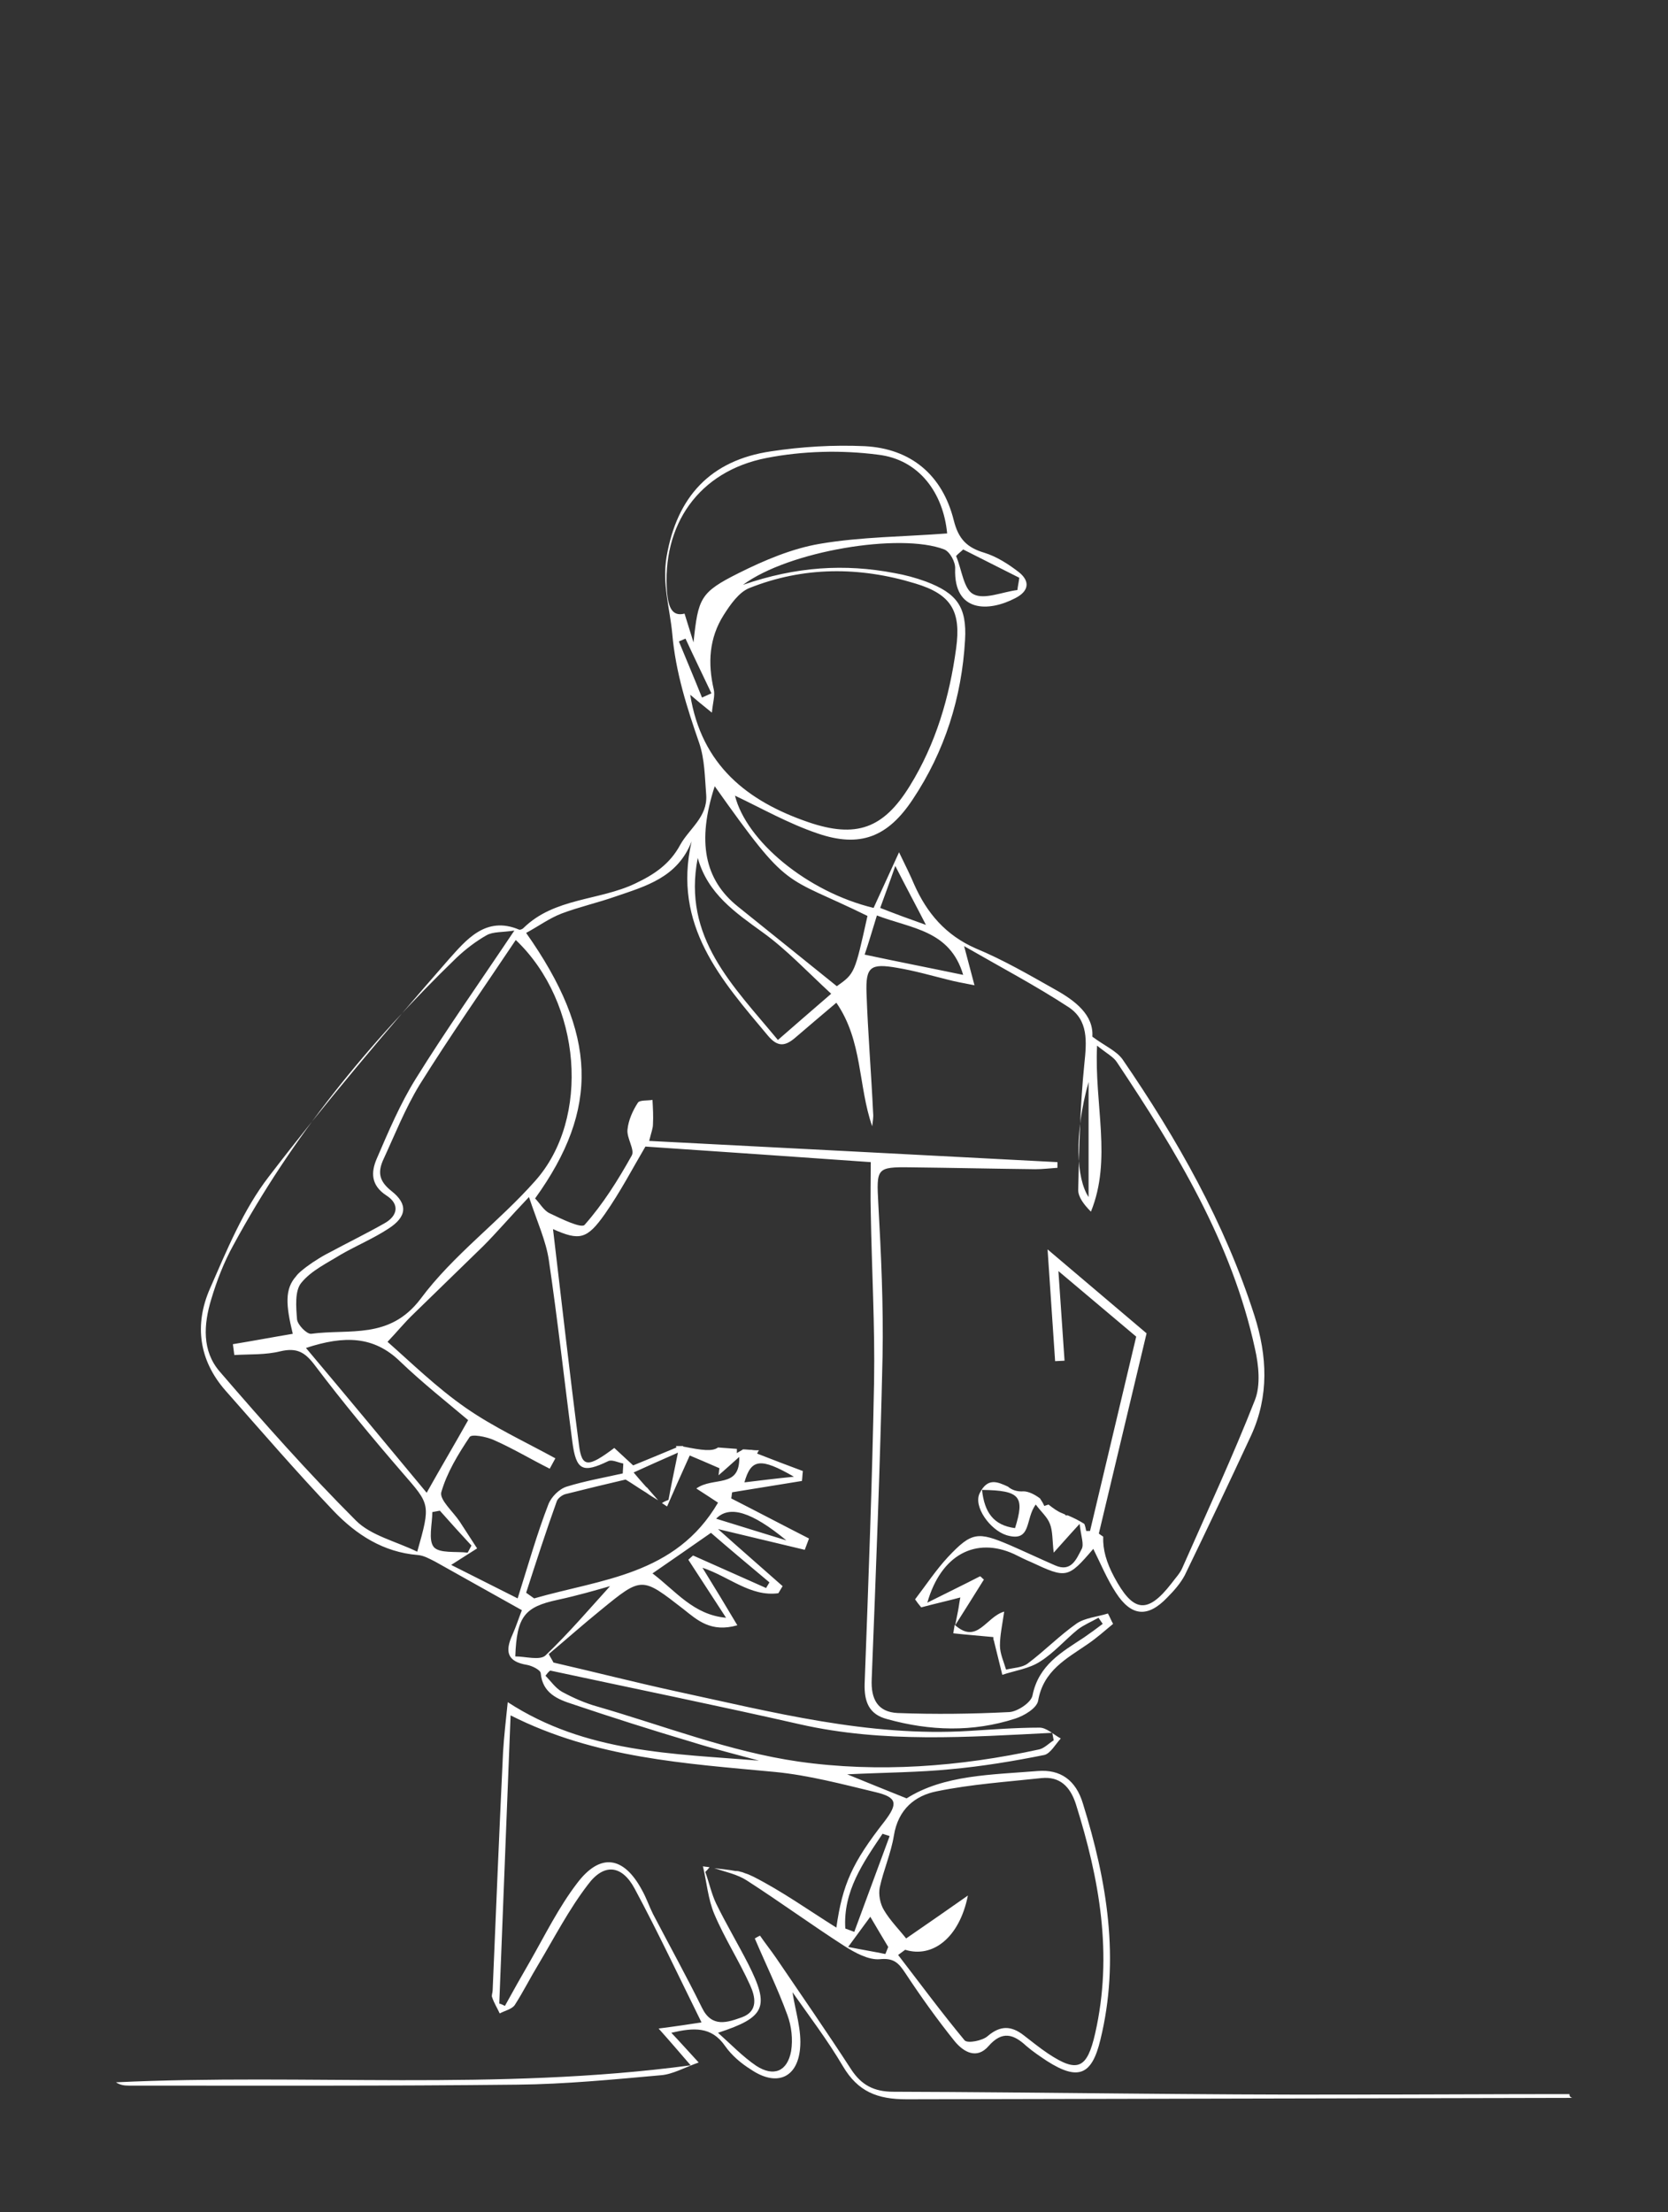 <?xml version="1.0" encoding="utf-8"?>
<!-- Generator: Adobe Illustrator 19.2.1, SVG Export Plug-In . SVG Version: 6.00 Build 0)  -->
<svg version="1.1" id="Calque_1" xmlns="http://www.w3.org/2000/svg" xmlns:xlink="http://www.w3.org/1999/xlink" x="0px" y="0px"
	 viewBox="0 0 353.8 469" style="enable-background:new 0 0 353.8 469;" xml:space="preserve">
<rect x="0" y="0" width="353.8" height="469" fill="#333333" stroke="none"/>
<style type="text/css">
	.st0{fill:#FFFFFF;}
</style>
<g>
	<g>
		<path class="st0" d="M332.9,444c-15.5,0-31,0.1-46.4,0.1c-32.3,0.1-64.7-0.5-97-0.6c-4.1,0-6.8-1.4-9-4.8
			c-5.2-8-10.6-15.8-15.9-23.6c-1.1-1.6-2.3-3.1-3.4-4.7c-0.4,0.2-0.8,0.4-1.1,0.6c2.3,5.4,4.9,10.7,6.9,16.2
			c0.9,2.4,1.2,5.2,0.8,7.7c-0.8,4.3-3.7,5.5-7.4,3.1c-2.8-1.9-5.2-4.4-8.1-7c10.1-3.3,11-5.5,6.4-14.6c-2.2-4.3-4.7-8.5-6.8-12.8
			c-1-2.1-1.5-4.5-2.3-6.7c0.3-0.3,0.6-0.6,0.9-1c-0.5-0.1-1-0.1-1.4-0.2c0.8,3.4,1.1,7,2.4,10.1c2.2,5.2,5.3,10,7.6,15.1
			c1.1,2.4,1.8,5.5-1.7,6.8c-3.1,1.1-6.4,2.3-8.5-2c-3.3-6.7-6.9-13.2-10.4-19.9c-0.8-1.6-1.4-3.4-2.3-5c-3.9-7.3-8.9-8-13.8-1.5
			c-3.9,5.1-6.8,11-10,16.6c-1.8,3.1-3.6,6.3-5.3,9.4c-0.4-0.2-0.8-0.4-1.2-0.5c0.8-20.3,1.6-40.6,2.4-61.1
			c18,9.1,37.1,10.2,56.1,12c7.2,0.7,14.3,2.6,21.4,4.3c4.5,1.1,4.7,2.4,1.8,6.2c-6.8,8.7-8.9,13.3-10.2,22.5
			c-5.9-3.7-11.5-7.7-17.6-10.8c-0.4-0.2-0.7-0.3-1.1-0.5c-0.1,0-0.2-0.1-0.3-0.1c-0.3-0.1-0.6-0.2-0.8-0.3c-0.1,0-0.2-0.1-0.4-0.1
			c-0.3-0.1-0.6-0.2-1-0.2c-0.1,0-0.2,0-0.2,0c-1.5-0.3-3-0.4-4.5-0.6c2.4,0.8,4.9,1.3,6.9,2.6c7,4.5,13.7,9.4,20.7,13.9
			c2.2,1.4,5.1,3,7.5,2.8c3-0.3,4,0.8,5.4,2.9c3.3,5,6.8,9.9,10.5,14.5c1.9,2.3,4.7,3.9,7.2,1c2.9-3.3,5.3-2.5,8,0
			c1.4,1.2,2.9,2.2,4.4,3.2c6.6,4.2,9.5,3,11.3-4.5c4.2-17.1,1.4-33.7-3.7-50.1c-1.5-5-4.8-7.3-9.6-6.9c-9.8,0.8-19.9,0.8-27.8,5.8
			c-4.3-1.7-7.9-3.2-12.6-5.1c8.2-0.4,15.2-0.4,22.1-1.1c6.6-0.6,13.2-1.7,19.7-3c1.3-0.3,2.4-2.3,3.5-3.5c-1.5-0.8-3-2.3-4.5-2.3
			c-5,0-10,0.4-15,0.7c-21.3,1.3-41.7-4-62.1-8.4c-8.7-1.9-17.3-4.1-26-6.1c-0.3-0.6-0.7-1.2-1-1.8c3.7-3.1,7.3-6.3,11-9.3
			c8.8-7.2,8.7-7.1,17.6-0.2c2.9,2.3,5.8,5,11.4,3.4c-2.5-4.2-4.8-8-7.4-12.2c5.7,1.9,10.2,6.2,16.1,5.4c0.3-0.5,0.6-1,0.9-1.5
			c-4.4-3.9-8.8-7.7-13.7-12.1c6.7,1.6,12.6,3,18.4,4.4c0.3-0.8,0.6-1.6,0.9-2.4c-5.5-2.8-11-5.7-16.5-8.5c0.1-0.4,0.1-0.9,0.2-1.3
			l14.8-2.4c0.1-0.7,0.1-1.4,0.2-2.1c-3.2-1.2-6.4-2.4-9.7-3.7c0.1-0.2,0.2-0.5,0.4-0.7c-0.5,0-1.1,0-1.6-0.1
			c-0.6,0-1.2-0.1-1.8-0.1c-0.4,0.3-0.9,0.5-1.3,0.8c0-0.3,0-0.6,0-0.9c-1.3-0.1-2.6-0.2-4-0.3c-1.2,0.9-3.4,0.6-7.4-0.2
			c0,0,0-0.1,0-0.1c-0.5,0-1,0-1.5,0c0,0,0,0,0,0c0,0.1,0,0.2,0.1,0.3c-3.4,1.4-6.2,2.6-9.2,3.8c-1.4-1.3-2.7-2.5-4-3.7
			c-5.6,4.2-6.9,4.2-7.5-0.7c-2-15.3-3.7-30.6-5.5-45.7c5.6,2.5,7.2,2.2,11-3.2c3.3-4.7,6-9.9,8.6-14.3c16.3,1.1,32.2,2.2,47.8,3.3
			c0,3.8-0.1,7.2,0,10.7c0.2,12,0.9,24,0.7,35.9c-0.4,21.3-1.2,42.6-2,64c-0.1,3.8,0.9,6.5,4.8,7.5c9,2.5,18.1,2.8,27.1-0.1
			c1.9-0.6,4.6-2.2,4.9-3.8c1.1-6.4,6-8.9,10.5-12c1.9-1.3,3.6-2.8,5.4-4.3c-0.4-0.7-0.7-1.5-1.1-2.2c-2.2,0.7-4.8,0.9-6.6,2.1
			c-3.7,2.6-6.8,5.8-10.4,8.5c-1.2,0.9-3,0.9-4.6,1.3c-0.5-1.7-1.3-3.4-1.3-5.1c0-2.2,0.5-4.4,0.9-7.2c-3.9,1.1-5.7,7.1-10.5,2.8
			c-0.1,0.6-0.2,1.2-0.3,1.8c2.7,0.3,5.4,0.5,8.5,0.8c0-0.2,0-0.3,0,0c0,0,0,0,0,0c0,0.1,0,0.2,0,0.3c0,0,0,0,0,0
			c0,0.1,0,0.3,0.1,0.4c0.6,2.4,1.2,4.9,1.8,7.3c2.7-0.9,5.7-1.3,8-2.8c2.9-1.8,5.3-4.6,8-6.8c1.3-1,3-1.7,4.4-2.5
			c0.3,0.4,0.6,0.9,0.9,1.3c-1.3,1-2.7,2-4,2.9c-4.7,3.1-9.6,5.8-10.9,12.3c-0.3,1.5-3.2,3.4-4.9,3.5c-7.9,0.4-15.8,0.5-23.7,0.2
			c-4.2-0.2-5.7-2.9-5.5-7.2c0.9-22.8,1.8-45.6,2.3-68.4c0.2-10.8-0.3-21.6-0.9-32.4c-0.4-7.5-0.4-7.8,6.8-7.7
			c8.8,0.1,17.7,0.3,26.5,0.4c1.6,0,3.1-0.2,4.7-0.3c0-0.4,0-0.8,0-1.2c-28.7-1.5-57.4-3-86.6-4.5c0.5-2,0.8-2.7,0.8-3.5
			c0.1-1.7,0-3.4-0.1-5.2c-1.1,0.2-2.7,0-3.1,0.6c-1.1,1.7-2,3.7-2.2,5.7c-0.2,1.8,1.6,4.3,0.9,5.5c-2.9,5.2-6.1,10.3-10,14.7
			c-0.7,0.8-5-1.3-7.5-2.5c-1.2-0.6-2-2.1-3-3.1c13.7-19,13.2-34.9-1.9-56.3c2.6-1.4,4.9-3.1,7.5-4.1c3.7-1.4,7.7-2.3,11.4-3.6
			c6.4-2.2,13.2-4,16.2-11.7c-4.1,17.8,6.3,29.4,16.2,41.2c2.1,2.5,3.7,2.2,5.8,0.4c2.8-2.4,5.5-4.7,8.7-7.4
			c5.6,8.1,4.6,17.6,7.6,26.2c0.1-0.9,0.3-1.9,0.2-2.8c-0.4-8.5-1.1-16.9-1.4-25.4c-0.2-5.6,0.8-6.4,6.5-5.4
			c3.6,0.6,7.1,1.6,10.7,2.5c1.5,0.4,3.1,0.7,5.7,1.2c-0.8-3-1.3-4.9-2.2-8.3c8,4.6,15.2,8.4,22.1,12.9c4.3,2.8,3.9,7.3,3.4,12.1
			c-0.9,8.8-1.1,17.8-1.3,26.7c0,1.5,1.2,3.1,2.7,4.6c4.5-11.1,0.7-22.6,1.3-35.2c2.1,1.7,3.5,2.4,4.2,3.5
			c12.6,18.9,24.4,38.2,29.3,60.8c0.8,3.5,1.2,7.7,0,10.8c-4.7,12-10.2,23.8-15.4,35.6c-0.5,1.2-1.5,2.2-2.3,3.3
			c-5.2,6.7-8.2,6.1-12.2-1.4c-1.6-3-2.4-5.7-2.3-8.5c-0.2-0.1-0.4-0.3-0.6-0.4c-0.4-0.3-0.7-0.6-1.1-0.8l-1.9,0
			c-0.1-0.5-0.2-1-0.4-1.5c-1.1-0.7-2.3-1.3-3.5-1.8c-0.2,0-0.3,0-0.5,0c0-0.1-0.1-0.2-0.1-0.2c-0.2-0.1-0.5-0.2-0.7-0.3
			c-0.8-0.3-1.8-1-2.8-1.8c-0.3,0.1-0.6,0.2-0.9,0.3c-0.2-0.5-0.5-1-0.9-1.6c-1.2-0.9-2.5-1.5-3.5-1.5c-1.4,0.1-2.5-0.3-3.3-1
			c-2.2-1-4.3-2-6,1.4c-1.4,2.8,2.2,7.8,5.7,8.9c5.4,1.6,3.9-3.5,6.2-6.5c1.1,1.5,2.5,2.7,3,4.1c0.6,1.5,0.5,3.4,0.8,6.1
			c2-2.2,3.1-3.5,5.5-6.1c0.3,2.7,1,4.4,0.4,5.4c-1.1,2.1-2.2,4.9-5.6,3.4c-3.2-1.4-6.4-2.9-9.6-4.3c-6.8-2.9-8.1-2.8-13.1,2.5
			c-2.6,2.8-4.7,6-7,9c0.4,0.6,0.8,1.1,1.3,1.7c3-0.8,6.1-1.5,8.3-2.1c-0.2,0.9-0.3,1.9-0.5,2.9c-0.2,1-0.4,2-0.6,3
			c2.1-3.3,4.1-6.5,6.1-9.7c-0.3-0.2-0.5-0.5-0.8-0.7c-3.5,1.8-7,3.5-11.2,5.6c2.9-10.2,10.3-14,18.4-10.3c1.2,0.6,2.4,1.2,3.6,1.7
			c7.5,3.5,7.8,3.5,13.2-2.8c1.6,3.2,2.9,6.4,4.8,9.3c3.3,5.1,6.8,5.3,10.9,1c1.4-1.4,2.8-3,3.7-4.7c4.8-9.9,9.5-19.8,14.1-29.7
			c3.8-8.3,3.4-16.8,0.7-25.3c-6.3-19.7-16.4-37.5-28-54.4c-1.3-1.8-3.7-2.8-6.4-4.8c0.3-4.6-3.6-7.6-7.9-10
			c-5.5-3.1-11-6.3-16.8-8.7c-6.4-2.8-10.4-7.5-13.1-13.6c-0.8-1.9-1.7-3.7-3.2-6.8c-2.2,4.8-3.8,8.3-5.4,11.8
			c-14.1-3.4-27-14.2-29.4-23.8c5.5,2.6,11.3,5.9,17.5,8c9,3.1,14.9,0.8,20.2-7.2c6.8-10.2,10.4-21.6,11.1-33.8
			c0.4-7-1.7-9.9-8.3-12.4c-2.2-0.8-4.4-1.4-6.7-1.8c-10.5-2-20.8-1.4-32.1,2.5c9.7-7.2,33.4-11.1,42.7-7.5c1.2,0.5,2.4,2.7,2.3,4.1
			c-0.3,9.3,7.1,9.2,12.8,6.2c2.9-1.5,3.1-3.6,0.7-5.5c-2.2-1.7-4.7-3.3-7.3-4.1c-3.7-1.1-5.5-2.9-6.5-6.9
			c-2.4-9.6-9.1-15.2-18.9-15.7c-6.6-0.3-13.3,0.1-19.9,1.1c-12.8,1.9-19.9,9.6-22.1,22.3c-1,5.8,0.7,11,1.2,16.4
			c0.7,8.1,3.1,15.6,5.7,23.1c1.2,3.5,1.2,7.4,1.5,11.1c0.3,4.6-3.6,7.1-5.5,10.5c-2.2,4.1-5.5,6.3-9.5,8.2
			c-7.7,3.7-17.2,3-23.8,9.5c-0.2,0.2-0.7,0.4-0.9,0.3c-7.1-3-11.3,2.3-14.9,6.3c-13.1,15-26.1,30.3-38.2,46.1
			c-5.4,7-8.9,15.6-12.5,23.8c-3.3,7.6-2.3,15.1,3.3,21.5c7.6,8.6,15.1,17.3,23,25.6c4.8,5,10.5,8.7,17.8,9.3
			c1.3,0.1,2.5,0.8,3.7,1.4c6.1,3.4,12.1,6.8,18.4,10.3c-0.6,1.5-1.2,3.4-2,5.2c-1.6,3.5-1.2,5.7,3.1,6.4c1.1,0.2,2.9,1.1,2.9,1.8
			c0.4,4.2,3.6,5.5,6.7,6.5c8.3,2.8,16.8,5.5,25.2,8c4.8,1.5,9.6,2.7,14.4,4c-18.2-1.5-36.7-1.6-53.3-12.4c-0.4,3.9-0.8,7.3-1,10.7
			c-0.8,16.8-1.5,33.6-2.2,50.4c0,0.5-0.3,1.1-0.1,1.5c0.4,1.2,1.1,2.3,1.6,3.4c1.1-0.6,2.6-0.9,3.2-1.8c1.8-2.8,3.3-5.8,5-8.6
			c3.4-5.7,6.5-11.7,10.5-16.9c3.4-4.6,7.2-4.2,9.9,0.8c5,9.3,9.5,18.9,14.2,28.4c-2.6,0.4-5.2,0.8-9.1,1.3c2.6,2.9,4.2,4.8,6.8,7.8
			c-41.2,5.5-81.6,1.7-121.9,3.6c0.9,0.6,1.8,0.7,2.7,0.7c27.5,0,55,0.1,82.5-0.2c10.1-0.1,20.3-1.1,30.4-2c2.5-0.2,4.9-1.6,8-2.7
			c-2.4-2.6-3.9-4.3-5.8-6.3c4.7-1.1,8.5-1.4,11.4,2.8c1.4,2,3.4,3.7,5.5,5c5.3,3.6,9.8,1.9,10.4-4.4c0.4-3.9-1-8-1.6-12
			c3.5,5,7.4,10.1,10.7,15.7c3.2,5.4,7.3,7,13.5,7c47.1-0.1,94.1-0.2,141.2-0.3C332.9,444.6,332.9,444.3,332.9,444z M187.2,388.8
			c0.5,0.2,1,0.3,1.5,0.5c-2.5,6.8-5,13.5-7.5,20.3c-0.6-0.2-1.3-0.5-1.9-0.7C178.8,401,183.1,394.9,187.2,388.8z M187.8,414.3
			c-2.4-0.5-4.9-0.9-7.9-1.5c1.9-2.6,3.1-4.2,4.7-6.4c1.4,2.4,2.6,4.4,3.8,6.4C188.2,413.3,188,413.8,187.8,414.3z M198.7,379.8
			c7.3-1.5,14.8-2,22.2-2.8c3.9-0.4,6.1,1.8,7.3,5.5c5,15.9,7.9,31.9,4.1,48.6c-1.7,7.5-3.7,8.5-10,4.3c-1.8-1.2-3.5-2.6-5.2-3.9
			c-2.6-2-4.9-2.1-7.6,0.2c-1.1,1-4.3,1.6-4.9,0.9c-4.9-5.9-9.4-12-14.1-18.1l1.5-1.1c5.8,1.8,11.5-2.5,13.3-11.5
			c-4,2.8-8,5.6-13.1,9.1c-1.5-1.9-3.4-3.8-4.7-6c-0.8-1.3-1.2-3.3-0.9-4.8c0.8-3.7,2.4-7.3,3-11
			C190.5,383.6,194.1,380.7,198.7,379.8z M168.4,313.1c-4,0.4-7.2,0.8-10.5,1.2C159.3,309.3,161.3,309,168.4,313.1z M215.3,324
			c-4.6-0.6-6.5-3.4-7-8.1C216.4,316,217.4,317.3,215.3,324z M230.9,253.8c-2.6-3.9-3.1-13.3,0-24.4V253.8z M204.3,116.5
			c4,2,7.9,4,11.9,6c-0.1,0.9-0.3,1.7-0.4,2.6c-3.2,0.4-7,2.1-9.3,0.9c-2.1-1-2.5-5.3-3.7-8.1C203.2,117.4,203.8,117,204.3,116.5z
			 M189.9,183.6c2.4,4.7,4.4,8.4,6.5,12.5c-3.4-1.2-6.4-2.3-9.7-3.6C187.7,189.7,188.7,187.1,189.9,183.6z M186,194.1
			c7.3,2.8,15.5,3.1,18.3,12.6c-7.2-1.5-13.9-2.8-20.9-4.3C184.2,200.1,185,197.3,186,194.1z M184,194.2
			c-2.7,12.2-2.7,12.2-6.5,14.9c-7.1-5.7-14-11.3-21-16.9c-7.1-5.7-8.7-13.8-4.9-25.5C167.7,189.4,165.9,185.3,184,194.2z
			 M141.5,125.8c-1.2-14.5,6.7-25.9,21.1-28.7c7.7-1.5,15.9-1.7,23.6-0.7c8.8,1,13.9,8.2,14.7,16.7c-9,0.7-18.2,0.7-27,2.2
			c-5.9,1-11.8,3.5-17.2,6.2c-8.2,4.1-8.6,5.3-9.6,14.7c-0.6-1.9-1.2-3.9-1.9-6.1C142.5,130.8,141.8,128.6,141.5,125.8z
			 M145.4,135.4c1.8,3.9,3.7,7.8,5.5,11.6c-0.7,0.3-1.3,0.6-2,0.9c-1.6-4-3.3-8-4.9-11.9C144.5,135.8,144.9,135.6,145.4,135.4z
			 M146.4,147.3c1.4,1.2,2.6,2.2,4.6,3.8c0.2-2.2,0.7-3.6,0.4-4.9c-1.3-5.6-1-10.9,2.1-15.8c1.4-2.2,3.2-4.8,5.4-5.7
			c11.5-4.6,23.4-4.6,35.2-1c7.7,2.3,9.8,5.9,8.7,13.8c-1.4,10.3-4.3,20.2-9.8,29.1c-5.6,9.1-11.4,11.2-21.6,7.7
			C158.6,169.9,148.8,162.3,146.4,147.3z M148,181.9c2.1,7.6,8,11.6,13.8,15.8c5,3.6,9.4,8.3,14.5,13c-4.2,3.6-7.6,6.6-11.3,9.8
			C155.5,209,144.7,198.8,148,181.9z M163.2,335.5c-0.2,0.4-0.5,0.8-0.7,1.2l-15.5-6.9c-0.3,0.3-0.7,0.6-1,0.9
			c2.7,4.1,5.3,8.2,8,12.3c-6.9-0.6-10.7-5.7-15.6-9.4c4.2-2.9,8.1-5.6,12.4-8.6C154.6,328.3,158.9,331.9,163.2,335.5z M166.8,326.6
			c-4.8-1.5-9.5-2.9-14.9-4.6C154.7,319.1,159.4,320.5,166.8,326.6z M137.1,316.5c0.8,0.6,1.7,1.1,2.5,1.6c-0.7-0.8-1.4-1.6-2.1-2.4
			c-0.1-0.2-0.3-0.3-0.5-0.5c-0.8-0.9-1.7-1.9-2.6-3c3.1-1.4,5.5-2.5,9.4-4.2c-0.9,4.4-1.5,7.2-2,10c-0.5,0.2-1,0.4-1.4,0.7
			c0.4,0.2,0.7,0.5,1.1,0.7c1.4-3.2,2.8-6.4,4.8-10.8c1.7,0.7,4,1.7,6.3,2.7c-0.1,0.5-0.1,1-0.2,1.5c1.3-1.1,2.6-2.3,4.4-3.9
			c0.2,6.8-5.5,4.1-9.1,6.7c1.7,1.1,3.1,2,4.6,3c-9,15.4-24.8,16.2-39,20.3c-0.6-0.4-1.1-0.8-1.7-1.2c2.1-6.5,4.2-13,6.5-19.4
			c0.2-0.6,1.1-1.3,1.8-1.5c4.4-1.1,8.9-2.2,12.8-3.1C134.2,314.6,135.6,315.6,137.1,316.5z M113.5,250.4
			c-7.7,8.7-17.4,15.7-24.3,25c-6.6,8.7-15.1,6.3-23.2,7.4c-0.9,0.1-2.9-1.9-3-3.1c-0.2-2.6-0.5-6,0.9-7.7c2.1-2.6,5.5-4.2,8.4-6
			c3.3-1.9,6.9-3.4,10.1-5.5c3.9-2.5,4.2-5.2,0.6-8c-2.5-2-2.9-3.8-1.8-6.4c2.5-5.4,4.7-11,7.8-16.1c6.5-10.4,13.5-20.4,20.4-30.7
			C123.4,212.6,125.3,237.2,113.5,250.4z M88.5,329c-4.5-2.2-9.8-3.4-13-6.6c-10.1-10.1-19.6-20.8-28.9-31.6
			c-3.8-4.4-3.4-10-1.8-15.3c1.2-4,2.7-7.9,4.7-11.5c12.4-22.9,28.6-42.8,47.3-60.9c1.9-1.8,4.1-3.5,6.4-4.8c1.4-0.8,3.4-0.6,5.9-1
			c-7.5,11.2-14.5,21.1-20.9,31.4c-3.3,5.3-5.8,11.2-8.3,17c-1.2,2.8-1.3,5.6,2.1,7.8c2.8,1.8,2.4,4.3-0.5,5.9
			c-3.7,2.1-7.6,4-11.5,6.1c-1.2,0.6-2.2,1.2-3.1,1.8c-0.7,0.4-1.3,0.9-1.9,1.3c-0.9,0.7-1.7,1.3-2.2,2c-2.4,2.7-2.2,6-0.7,12.2l0,0
			c0,0,0,0,0,0c-4.2,0.7-8.4,1.5-12.7,2.2c0.1,0.8,0.2,1.5,0.3,2.3c3.3-0.2,6.6,0,9.8-0.8c3.5-0.8,5.2,0.2,7.3,3
			c5.9,7.8,12.2,15.4,18.6,22.8C91.2,319,91.4,318.8,88.5,329z M64.9,285.8c8.2-2.7,14.4-2.5,19.9,2.8c4.8,4.6,10,8.7,14.5,12.5
			c-2.8,5-5.6,9.7-8.8,15.4C82.2,306.5,73.9,296.5,64.9,285.8z M91.7,320.6c0.5-0.1,1.1-0.2,1.6-0.3c2.2,2.5,4.4,4.9,6.7,7.4
			l-0.8,1.5c-2.5-0.3-6,0.2-7.2-1.2C90.8,326.5,91.7,323.1,91.7,320.6z M109.8,338.9c-4.6-2.3-9.3-4.7-14.1-7.1
			c2-1.3,3.8-2.4,5.5-3.5c-1.2-1.9-2.5-3.8-3.7-5.7c-1.4-2.1-4.3-4.6-3.9-6.2c1.2-4.2,3.6-8.1,6-11.7c0.4-0.7,3.5-0.1,5.1,0.6
			c4.1,1.8,7.9,4.1,11.9,6.1c0.4-0.7,0.8-1.5,1.2-2.2c-6.4-3.5-13.1-6.6-19-10.7c-6.2-4.3-11.7-9.7-16.6-14c2-2.1,3.7-4.2,5.6-6
			c4.9-4.8,9.8-9.5,14.7-14.3c2.9-2.9,5.6-6.1,9.7-10.4c1.8,5.4,3.6,9.3,4.2,13.3c1.9,12.8,3.3,25.7,5,38.6c0.8,6.1,2.2,6.7,7.6,4.1
			c0.8-0.4,2.1,0.3,3.2,0.5c0,0.7-0.1,1.4-0.1,2.1c-4,0.9-8,1.6-11.9,2.8c-1.6,0.5-3.3,2.2-3.9,3.8
			C113.9,325.2,112.1,331.6,109.8,338.9z M109.3,351.2c0.3-8.5,2-10.5,9-12c4.2-0.9,8.3-2.1,11.1-2.9c-4,4.4-8.6,9.8-13.7,14.7
			C114.5,352.1,111.4,351.2,109.3,351.2z M126.6,361.8c-2.5-0.7-5-1.8-7.4-3.1c-1.4-0.8-2.4-2.3-3.5-3.4c0.3-0.4,0.6-0.8,1-1.1
			c17.7,3.8,35.4,7.4,53,11.4c17.7,4,35.6,2.7,53.5,1.8c0.1,0.5,0.2,1.1,0.3,1.6c-1,0.6-1.9,1.6-3,1.9c-16.9,3.7-34.2,5-51.1,2.6
			C154.8,371.4,140.8,365.9,126.6,361.8z"/>
	</g>
	<g>
		<polygon class="st0" points="232.3,328.4 230.4,328 241,283.4 224.5,269.5 225.8,288.5 223.8,288.6 222.2,264.9 243.2,282.7 		"/>
	</g>
</g>
</svg>
